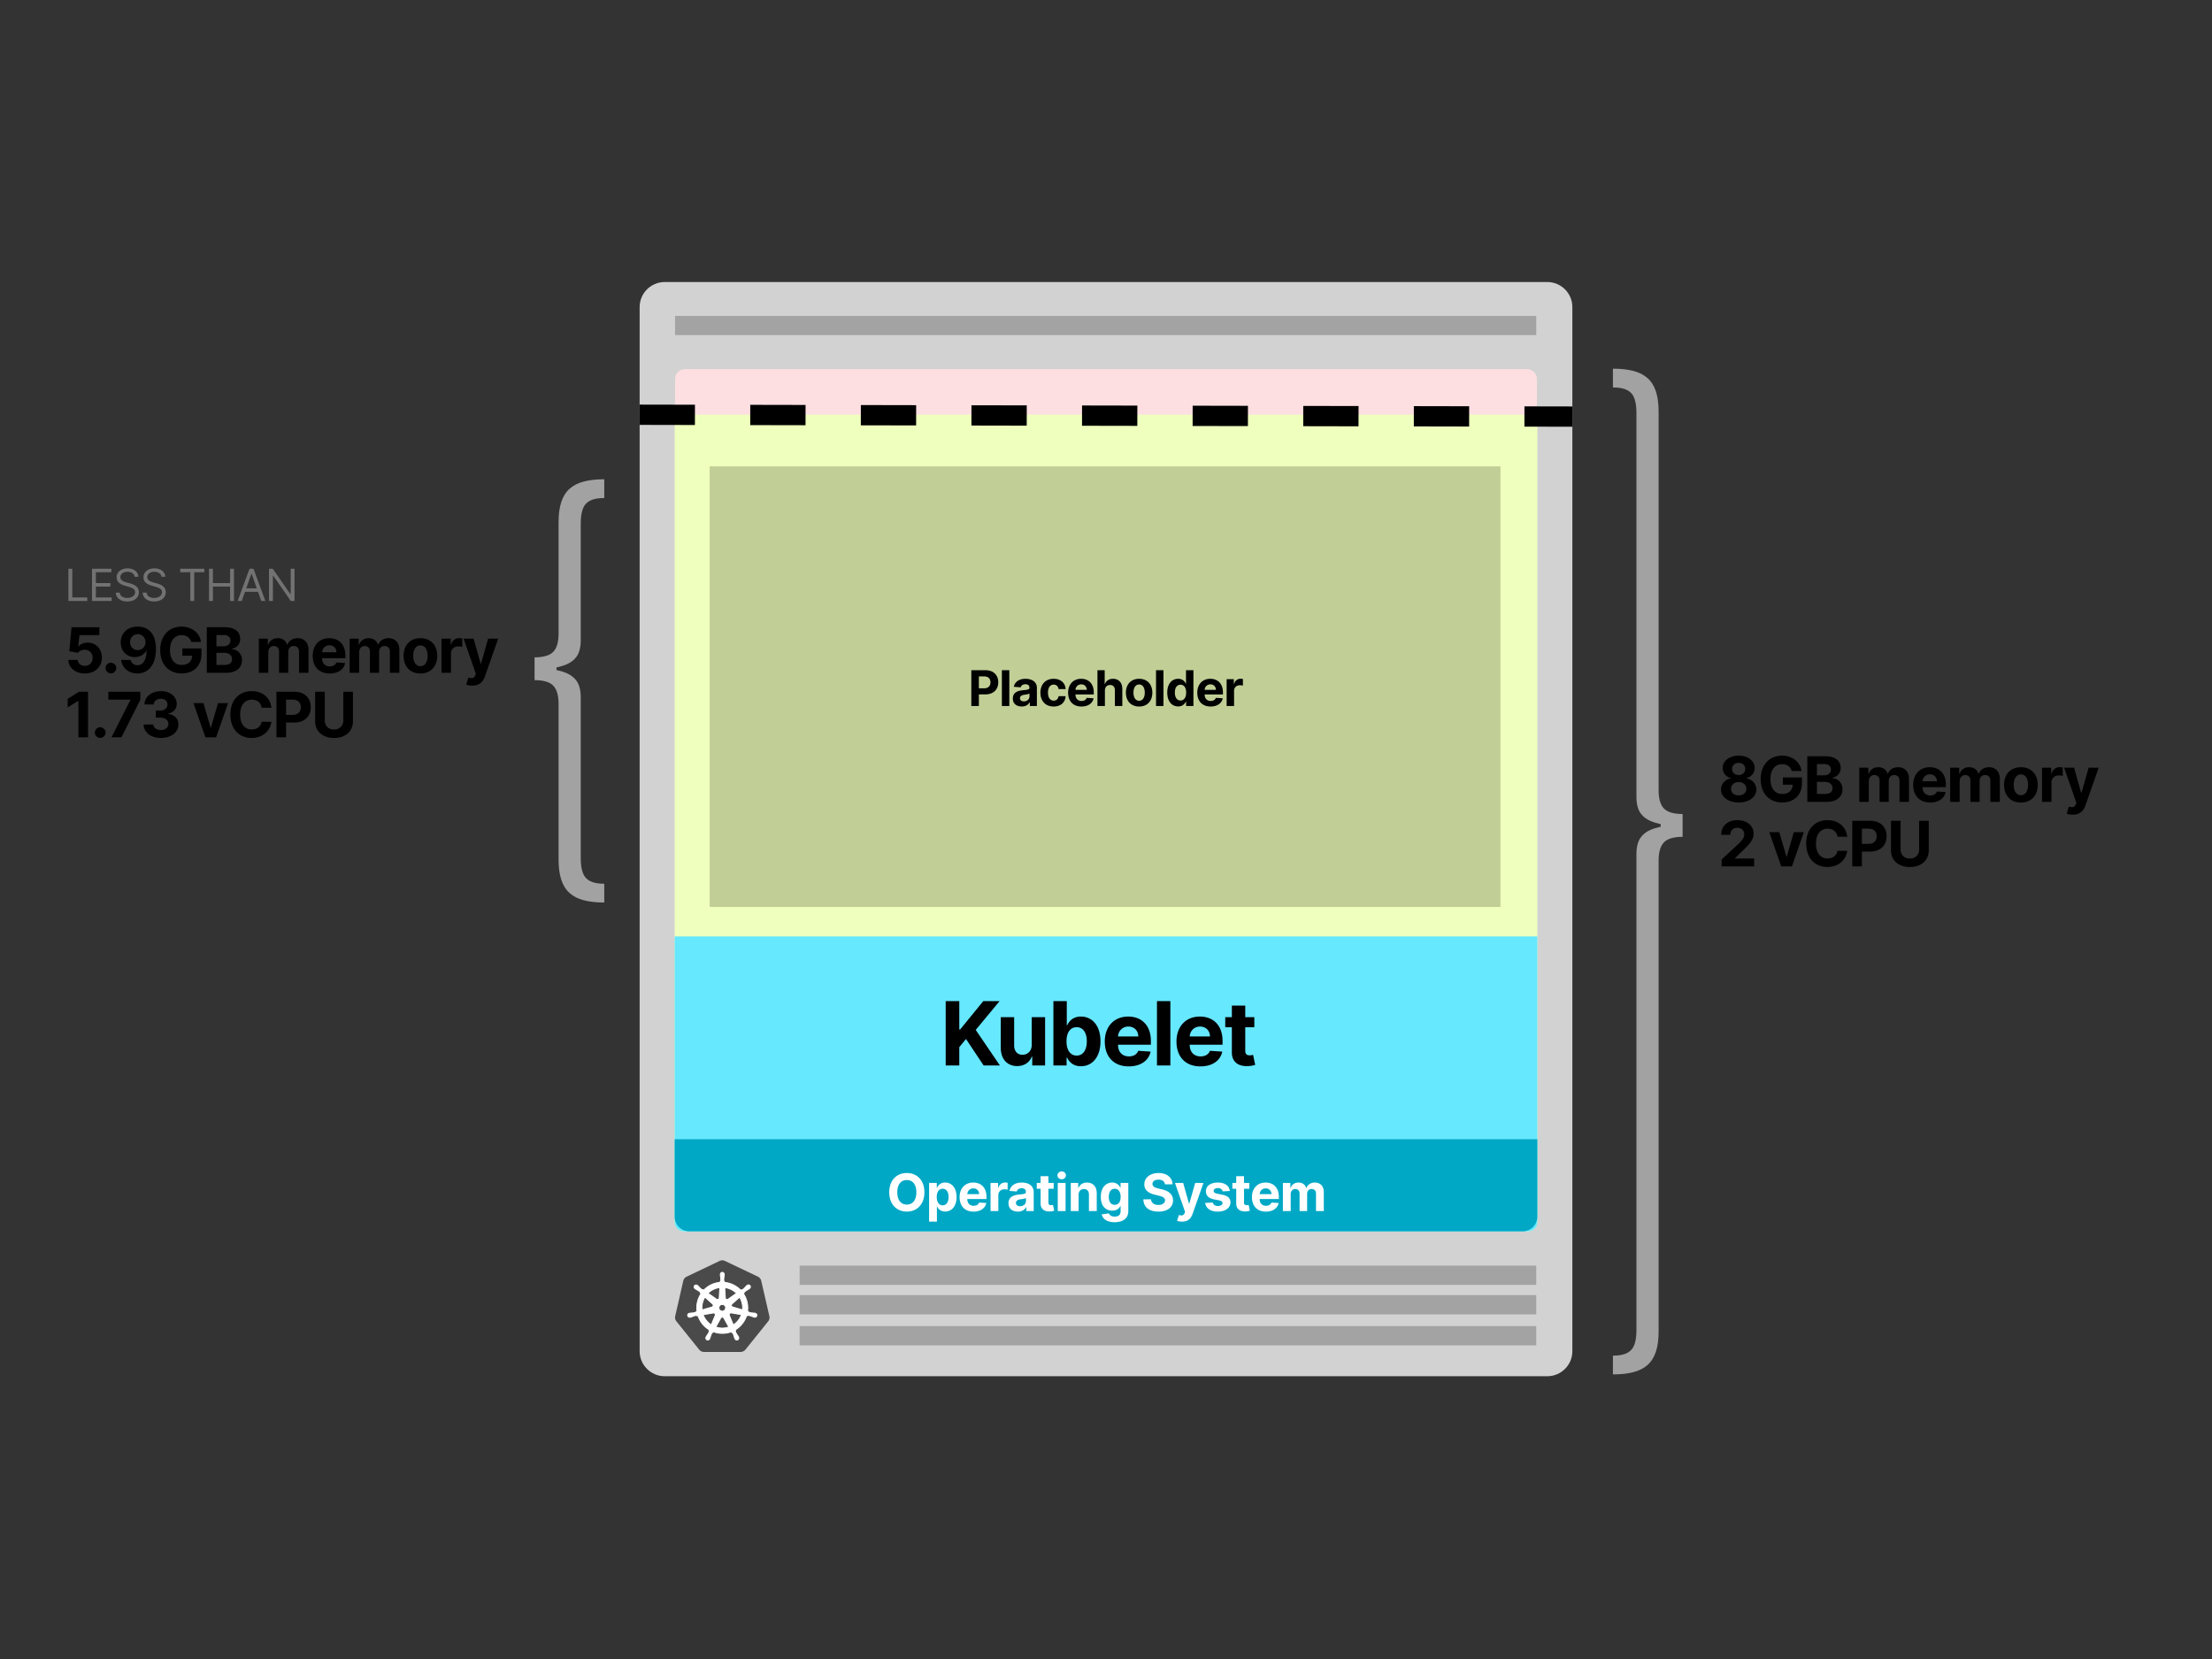 <svg viewBox="0 0 1200 900" fill="none" xmlns="http://www.w3.org/2000/svg"><rect x="0" y="0" width="1200" height="900" fill="#333333" stroke="none"/><path fill-rule="evenodd" clip-rule="evenodd" d="M853 166.6V733c0 7.511-6.094 13.6-13.61 13.6H360.61c-7.515 0-13.61-6.089-13.61-13.6V166.6c0-7.511 6.094-13.6 13.61-13.6h478.78c7.515 0 13.61 6.089 13.61 13.6z" fill="#D2D2D2"></path><path d="M327.812 489.613c-4.24 0-7.92-.4-11.043-1.203-3.122-.802-5.7-2.105-7.734-3.91-2.034-1.805-3.545-4.204-4.534-7.197-.988-2.994-1.482-6.682-1.482-11.065v-84.375c0-4.583-.96-7.877-2.879-9.883-1.92-2.005-5.3-3.007-10.14-3.007v-12.375c4.84 0 8.22-.996 10.14-2.987 1.92-1.99 2.879-5.292 2.879-9.904v-60.332c0-4.383.494-8.071 1.482-11.064.989-2.994 2.5-5.393 4.534-7.198 2.034-1.804 4.612-3.108 7.734-3.91S323.572 260 327.812 260v10.184c-3.323 0-5.915.487-7.777 1.46-1.862.974-3.159 2.486-3.889 4.534-.73 2.048-1.096 4.662-1.096 7.842v63.64c0 2.206-.33 4.247-.988 6.123-.659 1.877-1.876 3.502-3.652 4.877-1.776 1.375-4.312 2.45-7.606 3.223-.286.067-.58.131-.881.193l-.02.005v1.435l.02.004c.15.03.3.06.446.092l.435.097c3.294.76 5.83 1.833 7.606 3.223 1.776 1.389 2.993 3.022 3.652 4.898.659 1.876.988 3.917.988 6.123v87.64c0 3.152.366 5.751 1.096 7.8.73 2.048 2.027 3.566 3.889 4.554 1.862.989 4.454 1.483 7.777 1.483v10.183z" fill="#B5B5B5" fill-opacity="0.85"></path><path d="M46.035 365.338c5.506 0 9.25-3.586 9.237-8.584.012-4.733-3.296-8.138-7.751-8.138-2.174 0-4.045.905-4.915 2.125h-.144l.64-6.194h10.806v-4.274H38.79l-1.171 13.039 4.649.834c.76-1.027 2.233-1.667 3.694-1.667 2.487.012 4.274 1.811 4.274 4.407 0 2.572-1.75 4.347-4.202 4.347-2.076 0-3.754-1.304-3.875-3.224h-5.071c.096 4.274 3.827 7.329 8.947 7.329zm14.154-.024c1.546 0 2.886-1.292 2.898-2.898-.012-1.581-1.352-2.873-2.898-2.873-1.593 0-2.91 1.292-2.897 2.873-.013 1.606 1.304 2.898 2.897 2.898zm14.535-25.379c-5.53-.024-9.261 3.598-9.237 8.572.012 4.612 3.212 7.957 7.594 7.957 2.717 0 5.132-1.316 6.23-3.49h.17c-.012 4.902-1.715 7.885-4.939 7.885-1.895 0-3.26-1.039-3.658-2.838h-5.156c.483 4.166 3.864 7.317 8.814 7.317 6.122 0 10.07-4.95 10.058-13.342-.012-8.958-4.793-12.037-9.876-12.061zm.036 4.105c2.402 0 4.177 1.956 4.201 4.31.013 2.367-1.859 4.323-4.25 4.323-2.414 0-4.14-1.884-4.153-4.311-.024-2.415 1.775-4.322 4.202-4.322zm28.983 4.226h5.313c-.676-4.89-4.987-8.331-10.577-8.331-6.532 0-11.567 4.708-11.567 12.726 0 7.823 4.71 12.677 11.676 12.677 6.242 0 10.697-3.948 10.697-10.456v-3.115H98.938v3.936h5.312c-.072 3.067-2.161 5.011-5.638 5.011-3.924 0-6.4-2.934-6.4-8.102 0-5.143 2.572-8.053 6.352-8.053 2.692 0 4.515 1.388 5.179 3.707zM112.192 365h10.565c5.554 0 8.512-2.898 8.512-6.834 0-3.658-2.62-5.868-5.433-6.001v-.241c2.571-.58 4.467-2.403 4.467-5.312 0-3.707-2.753-6.339-8.21-6.339h-9.901V365zm5.228-4.274v-6.568h4.383c2.511 0 4.069 1.449 4.069 3.489 0 1.859-1.268 3.079-4.19 3.079h-4.262zm0-10.106v-6.121h3.972c2.319 0 3.635 1.195 3.635 2.982 0 1.956-1.594 3.139-3.731 3.139h-3.876zM140.403 365h5.144v-11.132c0-2.053 1.304-3.417 3.018-3.417 1.691 0 2.825 1.159 2.825 2.982V365h4.987v-11.325c0-1.92 1.099-3.224 2.97-3.224 1.642 0 2.874 1.026 2.874 3.091V365h5.131v-12.472c0-4.021-2.391-6.315-5.844-6.315-2.716 0-4.829 1.389-5.59 3.514h-.193c-.592-2.15-2.487-3.514-5.035-3.514-2.499 0-4.395 1.328-5.167 3.514h-.218v-3.272h-4.902V365zm38.444.362c4.588 0 7.679-2.233 8.403-5.674l-4.757-.314c-.519 1.412-1.847 2.149-3.562 2.149-2.572 0-4.202-1.703-4.202-4.468v-.012h12.63v-1.412c0-6.303-3.816-9.418-8.718-9.418-5.457 0-8.995 3.876-8.995 9.599 0 5.88 3.49 9.55 9.201 9.55zm-4.118-11.506c.109-2.113 1.715-3.803 3.997-3.803 2.234 0 3.779 1.593 3.791 3.803h-7.788zM189.695 365h5.144v-11.132c0-2.053 1.304-3.417 3.018-3.417 1.691 0 2.826 1.159 2.826 2.982V365h4.986v-11.325c0-1.92 1.099-3.224 2.97-3.224 1.642 0 2.874 1.026 2.874 3.091V365h5.131v-12.472c0-4.021-2.39-6.315-5.844-6.315-2.716 0-4.829 1.389-5.59 3.514h-.193c-.592-2.15-2.487-3.514-5.035-3.514-2.499 0-4.395 1.328-5.167 3.514h-.218v-3.272h-4.902V365zm38.371.362c5.627 0 9.128-3.851 9.128-9.562 0-5.747-3.501-9.587-9.128-9.587-5.626 0-9.128 3.84-9.128 9.587 0 5.711 3.502 9.562 9.128 9.562zm.024-3.984c-2.595 0-3.924-2.379-3.924-5.615 0-3.235 1.329-5.626 3.924-5.626 2.548 0 3.876 2.391 3.876 5.626 0 3.236-1.328 5.615-3.876 5.615zM239.519 365h5.143v-10.492c0-2.282 1.666-3.852 3.936-3.852.712 0 1.69.121 2.173.278v-4.564a7.684 7.684 0 00-1.617-.181c-2.077 0-3.78 1.207-4.456 3.501h-.193v-3.235h-4.986V365zm16.632 6.955c3.827 0 5.855-1.956 6.906-4.951l7.208-20.525-5.445-.024-3.876 13.619h-.193l-3.84-13.619h-5.409l6.653 19.076-.302.785c-.676 1.739-1.968 1.823-3.779 1.268l-1.159 3.839c.736.314 1.932.532 3.236.532zm-208.389 3.318h-4.914l-6.121 3.875v4.637l5.662-3.55h.145V400h5.228v-24.727zm6.617 25.041c1.545 0 2.885-1.292 2.898-2.898-.013-1.581-1.353-2.873-2.898-2.873-1.594 0-2.91 1.292-2.898 2.873-.012 1.606 1.304 2.898 2.898 2.898zm6.1-.314h5.397l10.263-20.393v-4.334H58.79v4.274h11.94v.169L60.48 400zm26.799.338c5.553 0 9.526-3.055 9.514-7.28.012-3.079-1.944-5.277-5.578-5.736v-.193c2.764-.495 4.672-2.451 4.66-5.228.012-3.9-3.405-6.966-8.524-6.966-5.071 0-8.886 2.97-8.959 7.244h5.01c.061-1.884 1.788-3.103 3.925-3.103 2.113 0 3.525 1.28 3.513 3.139.012 1.944-1.642 3.26-4.02 3.26h-2.306v3.84h2.306c2.8 0 4.552 1.4 4.54 3.392.012 1.968-1.679 3.321-4.07 3.321-2.305 0-4.032-1.208-4.129-3.019h-5.264c.085 4.323 3.948 7.329 9.382 7.329zm36.439-18.883h-5.445l-3.84 13.269h-.193l-3.852-13.269h-5.433L111.438 400h5.795l6.484-18.545zm23.526 2.475c-.688-5.711-5.011-8.995-10.734-8.995-6.532 0-11.518 4.612-11.518 12.701 0 8.066 4.902 12.702 11.518 12.702 6.339 0 10.167-4.214 10.734-8.766l-5.288-.024c-.495 2.644-2.572 4.166-5.361 4.166-3.755 0-6.303-2.789-6.303-8.078 0-5.143 2.512-8.077 6.339-8.077 2.862 0 4.926 1.654 5.325 4.371h5.288zm2.729 16.07h5.228v-8.017h4.395c5.687 0 8.995-3.393 8.995-8.331 0-4.914-3.248-8.379-8.862-8.379h-9.756V400zm5.228-12.207v-8.246h3.526c3.018 0 4.479 1.642 4.479 4.105 0 2.451-1.461 4.141-4.455 4.141h-3.55zm31.039-12.52v15.611c0 2.826-1.98 4.866-5.023 4.866-3.03 0-5.022-2.04-5.022-4.866v-15.611h-5.228v16.058c0 5.409 4.081 9.019 10.25 9.019 6.146 0 10.251-3.61 10.251-9.019v-16.058h-5.228z" fill="#000"></path><path d="M37.114 326H47.34v-1.875h-8.114v-15.58h-2.113V326zm12.78 0h10.67v-1.875h-8.557v-5.932h7.875v-1.875h-7.875v-5.898h8.42v-1.875H49.895V326zm23.169-13.091h2.045c-.094-2.633-2.522-4.602-5.897-4.602-3.341 0-5.966 1.943-5.966 4.875 0 2.352 1.704 3.75 4.432 4.534l2.147.614c1.841.511 3.478 1.159 3.478 2.897 0 1.909-1.841 3.171-4.262 3.171-2.08 0-3.92-.921-4.09-2.898h-2.183c.205 2.864 2.523 4.807 6.273 4.807 4.023 0 6.307-2.216 6.307-5.046 0-3.272-3.102-4.329-4.91-4.806l-1.772-.478c-1.295-.341-3.375-1.022-3.375-2.897 0-1.671 1.534-2.898 3.852-2.898 2.114 0 3.716 1.006 3.92 2.727zm14.584 0h2.046c-.094-2.633-2.523-4.602-5.898-4.602-3.34 0-5.966 1.943-5.966 4.875 0 2.352 1.705 3.75 4.432 4.534l2.148.614c1.84.511 3.477 1.159 3.477 2.897 0 1.909-1.84 3.171-4.261 3.171-2.08 0-3.92-.921-4.091-2.898h-2.182c.205 2.864 2.523 4.807 6.273 4.807 4.022 0 6.307-2.216 6.307-5.046 0-3.272-3.103-4.329-4.91-4.806l-1.772-.478c-1.296-.341-3.375-1.022-3.375-2.897 0-1.671 1.534-2.898 3.852-2.898 2.114 0 3.716 1.006 3.92 2.727zm10.115-2.489h5.489V326h2.113v-15.58h5.489v-1.875h-13.09v1.875zM113.395 326h2.114v-7.807h9.307V326h2.113v-17.455h-2.113v7.773h-9.307v-7.773h-2.114V326zm17.762 0l1.755-4.943h7.057l1.756 4.943h2.216l-6.409-17.455h-2.182L128.941 326h2.216zm2.42-6.818l2.796-7.875h.136l2.795 7.875h-5.727zm26.203-10.637h-2.079v13.739h-.171l-9.545-13.739h-2.045V326h2.113v-13.705h.171L157.735 326h2.045v-17.455z" fill="#727272"></path><path d="M875 745.613c4.24 0 7.92-.4 11.043-1.203 3.122-.802 5.7-2.105 7.734-3.91 2.034-1.805 3.545-4.204 4.534-7.197.988-2.994 1.482-6.682 1.482-11.065V466.863c0-4.583.96-7.877 2.879-9.883 1.92-2.005 5.3-3.007 10.14-3.007v-12.375c-4.84 0-8.22-.996-10.14-2.987-1.92-1.99-2.879-5.292-2.879-9.904V223.375c0-4.383-.494-8.071-1.482-11.064-.989-2.994-2.5-5.393-4.534-7.198-2.034-1.804-4.612-3.108-7.734-3.91S879.24 200 875 200v10.184c3.323 0 5.915.487 7.777 1.46 1.862.974 3.159 2.486 3.889 4.534.73 2.048 1.096 4.662 1.096 7.842v208.64c0 2.206.33 4.247.988 6.123.659 1.877 1.876 3.502 3.652 4.877 1.776 1.375 4.312 2.45 7.606 3.223.286.067.58.131.881.193l.02.005v1.435l-.02.004c-.15.03-.3.06-.446.092l-.435.097c-3.294.76-5.83 1.833-7.606 3.223-1.776 1.389-2.993 3.022-3.652 4.898-.659 1.876-.988 3.917-.988 6.123v258.64c0 3.152-.366 5.751-1.096 7.8-.73 2.048-2.027 3.566-3.889 4.554-1.862.989-4.454 1.483-7.777 1.483v10.183z" fill="#B5B5B5" fill-opacity="0.85"></path><path d="M943.229 435.338c5.578 0 9.586-2.982 9.598-6.991-.012-3.091-2.39-5.614-5.36-6.109v-.169c2.583-.531 4.431-2.765 4.443-5.482-.012-3.827-3.683-6.652-8.681-6.652-5.011 0-8.681 2.825-8.669 6.652-.012 2.705 1.811 4.951 4.443 5.482v.169c-3.019.495-5.373 3.018-5.361 6.109-.012 4.009 4.009 6.991 9.587 6.991zm0-3.839c-2.488 0-4.154-1.473-4.154-3.562 0-2.137 1.751-3.683 4.154-3.683 2.39 0 4.153 1.546 4.153 3.683 0 2.101-1.678 3.562-4.153 3.562zm0-11.048c-2.089 0-3.574-1.364-3.574-3.32 0-1.932 1.461-3.26 3.574-3.26 2.101 0 3.574 1.34 3.574 3.26 0 1.956-1.498 3.32-3.574 3.32zm28.775-2.185h5.312c-.676-4.89-4.986-8.331-10.576-8.331-6.532 0-11.567 4.708-11.567 12.726 0 7.823 4.709 12.677 11.675 12.677 6.243 0 10.698-3.948 10.698-10.456v-3.115h-10.347v3.936h5.312c-.072 3.067-2.161 5.011-5.638 5.011-3.924 0-6.4-2.934-6.4-8.102 0-5.143 2.572-8.053 6.351-8.053 2.693 0 4.516 1.388 5.18 3.707zM980.453 435h10.565c5.554 0 8.512-2.898 8.512-6.834 0-3.658-2.62-5.868-5.434-6.001v-.241c2.572-.58 4.468-2.403 4.468-5.312 0-3.707-2.753-6.339-8.211-6.339h-9.9V435zm5.228-4.274v-6.568h4.383c2.511 0 4.069 1.449 4.069 3.489 0 1.859-1.268 3.079-4.19 3.079h-4.262zm0-10.106v-6.121h3.972c2.318 0 3.634 1.195 3.634 2.982 0 1.956-1.593 3.139-3.73 3.139h-3.876zM1008.66 435h5.15v-11.132c0-2.053 1.3-3.417 3.02-3.417 1.69 0 2.82 1.159 2.82 2.982V435h4.99v-11.325c0-1.92 1.1-3.224 2.97-3.224 1.64 0 2.87 1.026 2.87 3.091V435h5.13v-12.472c0-4.021-2.39-6.315-5.84-6.315-2.72 0-4.83 1.389-5.59 3.514h-.19c-.6-2.15-2.49-3.514-5.04-3.514-2.5 0-4.39 1.328-5.17 3.514h-.21v-3.272h-4.91V435zm38.45.362c4.59 0 7.68-2.233 8.4-5.674l-4.76-.314c-.52 1.412-1.84 2.149-3.56 2.149-2.57 0-4.2-1.703-4.2-4.468v-.012h12.63v-1.412c0-6.303-3.82-9.418-8.72-9.418-5.46 0-8.99 3.876-8.99 9.599 0 5.88 3.49 9.55 9.2 9.55zm-4.12-11.506c.11-2.113 1.71-3.803 4-3.803 2.23 0 3.78 1.593 3.79 3.803h-7.79zM1057.96 435h5.14v-11.132c0-2.053 1.3-3.417 3.02-3.417 1.69 0 2.82 1.159 2.82 2.982V435h4.99v-11.325c0-1.92 1.1-3.224 2.97-3.224 1.64 0 2.87 1.026 2.87 3.091V435h5.13v-12.472c0-4.021-2.39-6.315-5.84-6.315-2.72 0-4.83 1.389-5.59 3.514h-.19c-.59-2.15-2.49-3.514-5.04-3.514-2.5 0-4.39 1.328-5.16 3.514h-.22v-3.272h-4.9V435zm38.37.362c5.62 0 9.12-3.851 9.12-9.562 0-5.747-3.5-9.587-9.12-9.587-5.63 0-9.13 3.84-9.13 9.587 0 5.711 3.5 9.562 9.13 9.562zm.02-3.984c-2.59 0-3.92-2.379-3.92-5.615 0-3.235 1.33-5.626 3.92-5.626 2.55 0 3.88 2.391 3.88 5.626 0 3.236-1.33 5.615-3.88 5.615zm11.43 3.622h5.14v-10.492c0-2.282 1.67-3.852 3.94-3.852.71 0 1.69.121 2.17.278v-4.564a7.72 7.72 0 00-1.62-.181c-2.07 0-3.77 1.207-4.45 3.501h-.19v-3.235h-4.99V435zm16.63 6.955c3.83 0 5.86-1.956 6.91-4.951l7.21-20.525-5.45-.024-3.88 13.619h-.19l-3.84-13.619h-5.41l6.66 19.076-.31.785c-.67 1.739-1.96 1.823-3.78 1.268l-1.15 3.839c.73.314 1.93.532 3.23.532zM934.004 470h17.628v-4.274h-10.383v-.169l3.61-3.538c5.083-4.636 6.447-6.954 6.447-9.768 0-4.286-3.501-7.316-8.802-7.316-5.192 0-8.753 3.103-8.741 7.956h4.962c-.012-2.366 1.485-3.815 3.743-3.815 2.173 0 3.791 1.352 3.791 3.526 0 1.968-1.207 3.32-3.453 5.481l-8.802 8.15V470zm44.583-18.545h-5.445l-3.839 13.269h-.193l-3.852-13.269h-5.433L966.308 470h5.796l6.483-18.545zm23.523 2.475c-.68-5.711-5.007-8.995-10.73-8.995-6.532 0-11.518 4.612-11.518 12.701 0 8.066 4.902 12.702 11.518 12.702 6.339 0 10.17-4.214 10.73-8.766l-5.285-.024c-.495 2.644-2.571 4.166-5.36 4.166-3.755 0-6.303-2.789-6.303-8.078 0-5.143 2.511-8.077 6.339-8.077 2.861 0 4.926 1.654 5.324 4.371h5.285zm2.73 16.07h5.23v-8.017h4.4c5.68 0 8.99-3.393 8.99-8.331 0-4.914-3.25-8.379-8.86-8.379h-9.76V470zm5.23-12.207v-8.246h3.53c3.01 0 4.48 1.642 4.48 4.105 0 2.451-1.47 4.141-4.46 4.141h-3.55zm31.04-12.52v15.611c0 2.826-1.98 4.866-5.02 4.866-3.03 0-5.03-2.04-5.03-4.866v-15.611h-5.22v16.058c0 5.409 4.08 9.019 10.25 9.019 6.14 0 10.25-3.61 10.25-9.019v-16.058h-5.23z" fill="#000"></path><path fill-rule="evenodd" clip-rule="evenodd" d="M433.8 719.4h399.6v10.44H433.8V719.4zm0-16.8h399.6v10.44H433.8V702.6zm0-16h399.6v10.44H433.8V686.6zm-67.6-515.2h467.2v10.4H366.2v-10.4z" fill="#A3A3A3"></path><path fill-rule="evenodd" clip-rule="evenodd" d="M371.66 200.232h456.68a5.432 5.432 0 013.85 1.594 5.447 5.447 0 011.595 3.849v456.628a5.443 5.443 0 01-5.444 5.444H371.659a5.445 5.445 0 01-5.444-5.444V205.675a5.443 5.443 0 015.444-5.443h.001z" fill="#FDDFE1"></path><path d="M391.675 683.719a3.42 3.42 0 00-1.318.35l-17.846 8.509a3.37 3.37 0 00-1.84 2.293l-4.37 19.104a3.298 3.298 0 00.48 2.605c.062.093.126.182.193.269l12.33 15.328c.651.8 1.63 1.26 2.661 1.256h19.776a3.471 3.471 0 002.664-1.27l12.324-15.332c.646-.8.888-1.857.64-2.86l-4.397-19.118a3.395 3.395 0 00-1.84-2.293l-17.819-8.49a3.429 3.429 0 00-1.654-.35l.016-.001z" fill="#4A4A4A"></path><path d="M391.838 690.229c-.614.043-1.08.57-1.048 1.185v.3c.028.342.08.68.147 1.014.098.64.134 1.29.106 1.938a1.167 1.167 0 01-.35.552l-.023.452c-.649.054-1.293.153-1.927.297a13.712 13.712 0 00-6.972 3.979l-.384-.272a.82.82 0 01-.633-.064 9.93 9.93 0 01-1.436-1.297 8.963 8.963 0 00-.7-.745l-.237-.188a1.282 1.282 0 00-.74-.28 1.022 1.022 0 00-.85.377 1.128 1.128 0 00.261 1.574l.221.176c.285.19.58.362.884.517a9.194 9.194 0 011.598 1.12c.127.182.201.395.213.616l.35.32a13.795 13.795 0 00-2.175 9.616l-.449.128a1.455 1.455 0 01-.457.46 9.915 9.915 0 01-1.912.317 9.015 9.015 0 00-1.025.08l-.284.064h-.03a1.07 1.07 0 00-.899 1.299c.044.193.14.371.279.513.285.288.71.39 1.095.264h.02l.29-.032c.326-.098.645-.214.957-.35a9.96 9.96 0 011.86-.543c.221.013.433.088.612.216l.48-.08a13.867 13.867 0 006.15 7.69l-.196.408c.09.188.123.396.096.602a10.31 10.31 0 01-.966 1.749 8.882 8.882 0 00-.573.853l-.136.288a1.07 1.07 0 00.467 1.504c.178.085.376.119.573.099.403-.045.745-.313.886-.692l.133-.272c.122-.32.224-.647.308-.976.283-.7.437-1.451.824-1.915a.867.867 0 01.458-.225l.24-.437a13.801 13.801 0 009.842.024l.213.409a.831.831 0 01.544.328c.301.573.545 1.173.73 1.793.085.332.19.659.311.978l.133.273a1.073 1.073 0 001.9.21c.22-.34.23-.774.026-1.123l-.14-.288a8.83 8.83 0 00-.572-.85 11.344 11.344 0 01-.96-1.693.82.82 0 01.108-.64 3.67 3.67 0 01-.178-.43 13.89 13.89 0 006.122-7.718l.454.08a.851.851 0 01.598-.221c.635.122 1.258.32 1.86.544.313.144.633.266.958.369.077.02.19.038.275.059h.021a1.068 1.068 0 001.375-.779 1.074 1.074 0 00-.028-.584 1.071 1.071 0 00-.87-.714l-.31-.073a9.05 9.05 0 00-1.027-.08 9.824 9.824 0 01-1.912-.316 1.199 1.199 0 01-.46-.461l-.433-.128a13.845 13.845 0 00-2.22-9.595l.378-.35a.845.845 0 01.2-.605 10.035 10.035 0 011.584-1.114c.305-.155.6-.328.884-.517l.234-.19a1.075 1.075 0 00-.507-1.985 1.074 1.074 0 00-.821.319l-.237.19a8.95 8.95 0 00-.7.744c-.422.483-.89.924-1.397 1.317a1.183 1.183 0 01-.647.07l-.405.29a13.987 13.987 0 00-8.863-4.276c0-.16-.02-.4-.024-.475a.84.84 0 01-.35-.532 9.986 9.986 0 01.122-1.931c.07-.337.117-.673.148-1.014v-.32a1.13 1.13 0 00-1.05-1.185l-.014-.008-.001-.001zm-1.335 8.27l-.32 5.594h-.024a.963.963 0 01-.532.807.909.909 0 01-.96-.087l-4.588-3.25a10.986 10.986 0 015.29-2.88c.374-.08.751-.141 1.131-.183h.003v-.001zm2.67 0c2.41.3 4.654 1.383 6.39 3.08l-4.544 3.23a.938.938 0 01-.99.116.944.944 0 01-.538-.839l-.317-5.586-.001-.001zm-10.76 5.168l4.196 3.743v.024a.94.94 0 01.06 1.359.94.94 0 01-.43.257v.016l-5.384 1.548a10.977 10.977 0 011.56-6.95l-.002.003zm18.82 0a11.18 11.18 0 011.605 6.928l-5.392-1.553v-.021a.927.927 0 01-.668-.697.948.948 0 01.298-.92l4.163-3.724-.006-.013zm-10.254 4.035h1.716l1.05 1.332-.382 1.665-1.542.74-1.545-.74-.364-1.665 1.067-1.332zm5.498 4.544a.975.975 0 01.216 0l5.552.936a10.916 10.916 0 01-4.443 5.593l-2.146-5.194a.951.951 0 01.387-1.18.952.952 0 01.428-.131l.006-.024zm-9.324.024a.947.947 0 01.775.429.934.934 0 01.075.88v.02l-2.132 5.153a11.019 11.019 0 01-4.417-5.535l5.504-.933a.963.963 0 01.186 0l.01-.014h-.001zm4.65 2.24c.357-.01.69.18.86.494h.02l2.713 4.895-1.084.32a11.037 11.037 0 01-6.017-.31l2.722-4.895a.947.947 0 01.8-.473l-.014-.03v-.001z" fill="#fff" stroke="#fff" stroke-width=".5"></path><path d="M366 225h468v438a5.004 5.004 0 01-1.464 3.536A5.004 5.004 0 01829 668H371a5.004 5.004 0 01-3.536-1.464A5.004 5.004 0 01366 663V225z" fill="#EFFFBD"></path><path d="M366 508h468v155a5.004 5.004 0 01-1.464 3.536A5.004 5.004 0 01829 668H371a5.004 5.004 0 01-3.536-1.464A5.004 5.004 0 01366 663V508z" fill="#66E8FF"></path><path d="M366 618h468v42a8 8 0 01-8 8H374a8 8 0 01-8-8v-42z" fill="#00A8C6"></path><path d="M347 225l506 1" stroke="#000" stroke-width="11" stroke-dasharray="30 30"></path><path fill="#C1CF97" d="M385 253h429v239H385z"></path><path d="M526.934 383h4.106v-6.297h3.451c4.467 0 7.065-2.664 7.065-6.543 0-3.859-2.551-6.581-6.96-6.581h-7.662V383zm4.106-9.587v-6.477h2.769c2.37 0 3.518 1.29 3.518 3.224 0 1.925-1.148 3.253-3.499 3.253h-2.788zm16.511-9.834h-4.039V383h4.039v-19.421zm6.754 19.696c2.152 0 3.546-.939 4.258-2.295h.113V383h3.831v-9.824c0-3.471-2.939-4.931-6.182-4.931-3.49 0-5.785 1.669-6.344 4.324l3.736.303c.275-.967 1.138-1.678 2.589-1.678 1.375 0 2.162.692 2.162 1.887v.057c0 .939-.996 1.062-3.528 1.309-2.883.265-5.471 1.232-5.471 4.485 0 2.883 2.057 4.343 4.836 4.343zm1.157-2.788c-1.242 0-2.134-.578-2.134-1.688 0-1.138.939-1.697 2.361-1.896.882-.124 2.324-.332 2.807-.655v1.546c0 1.527-1.261 2.693-3.034 2.693zm16.125 2.797c3.878 0 6.315-2.275 6.505-5.623h-3.812c-.237 1.555-1.261 2.428-2.646 2.428-1.887 0-3.11-1.584-3.11-4.372 0-2.75 1.233-4.324 3.11-4.324 1.48 0 2.428.977 2.646 2.428h3.812c-.171-3.367-2.722-5.576-6.524-5.576-4.419 0-7.15 3.063-7.15 7.529 0 4.429 2.683 7.51 7.169 7.51zm15.094 0c3.603 0 6.031-1.754 6.6-4.456l-3.737-.247c-.407 1.109-1.45 1.688-2.797 1.688-2.02 0-3.3-1.337-3.3-3.509v-.009h9.919v-1.11c0-4.95-2.997-7.396-6.847-7.396-4.286 0-7.064 3.044-7.064 7.539 0 4.618 2.74 7.5 7.226 7.5zm-3.234-9.037c.085-1.659 1.347-2.987 3.139-2.987 1.754 0 2.968 1.252 2.977 2.987h-6.116zm15.959.332c.01-1.877 1.157-2.977 2.807-2.977 1.641 0 2.608 1.052 2.598 2.845V383h4.04v-9.274c.01-3.414-2.001-5.481-5.035-5.481-2.21 0-3.689 1.043-4.353 2.759h-.171v-7.425h-3.926V383h4.04v-8.421zm18.569 8.705c4.419 0 7.169-3.025 7.169-7.51 0-4.514-2.75-7.529-7.169-7.529s-7.169 3.015-7.169 7.529c0 4.485 2.75 7.51 7.169 7.51zm.019-3.129c-2.038 0-3.082-1.868-3.082-4.409 0-2.542 1.044-4.419 3.082-4.419 2.001 0 3.044 1.877 3.044 4.419 0 2.541-1.043 4.409-3.044 4.409zm13.181-16.576h-4.04V383h4.04v-19.421zm7.968 19.658c2.351 0 3.575-1.356 4.134-2.57h.171V383h3.982v-19.421h-4.03v7.302h-.123c-.541-1.185-1.707-2.636-4.144-2.636-3.196 0-5.898 2.484-5.898 7.491 0 4.874 2.589 7.501 5.908 7.501zm1.28-3.215c-1.982 0-3.063-1.763-3.063-4.305 0-2.522 1.062-4.258 3.063-4.258 1.963 0 3.063 1.66 3.063 4.258s-1.119 4.305-3.063 4.305zm16.331 3.262c3.603 0 6.031-1.754 6.6-4.456l-3.736-.247c-.408 1.109-1.451 1.688-2.798 1.688-2.019 0-3.3-1.337-3.3-3.509v-.009h9.919v-1.11c0-4.95-2.996-7.396-6.846-7.396-4.286 0-7.065 3.044-7.065 7.539 0 4.618 2.741 7.5 7.226 7.5zm-3.234-9.037c.086-1.659 1.347-2.987 3.139-2.987 1.755 0 2.968 1.252 2.978 2.987h-6.117zM665.44 383h4.04v-8.241c0-1.792 1.308-3.025 3.091-3.025.559 0 1.328.095 1.707.219v-3.585a6.092 6.092 0 00-1.271-.142c-1.631 0-2.968.948-3.499 2.75h-.152v-2.542h-3.916V383zM513.034 578h7.381v-9.92l3.63-4.432L533.608 578h8.83l-13.108-19.278 12.954-15.631h-8.846l-12.563 15.392h-.46v-15.392h-7.381V578zm46.667-11.148c.017 3.512-2.387 5.353-4.995 5.353-2.744 0-4.517-1.927-4.534-5.012v-15.375h-7.261v16.671c.017 6.119 3.596 9.852 8.863 9.852 3.938 0 6.768-2.029 7.944-5.097h.272V578h6.972v-26.182h-7.261v15.034zM571.467 578h7.159v-4.193h.324c1.005 2.182 3.204 4.619 7.431 4.619 5.966 0 10.62-4.721 10.62-13.483 0-9-4.858-13.466-10.603-13.466-4.38 0-6.477 2.608-7.448 4.739h-.222v-13.125h-7.261V578zm7.108-13.091c0-4.67 1.977-7.653 5.505-7.653 3.597 0 5.506 3.119 5.506 7.653 0 4.568-1.943 7.739-5.506 7.739-3.494 0-5.505-3.068-5.505-7.739zm33.763 13.602c6.477 0 10.841-3.153 11.863-8.011l-6.716-.443c-.733 1.994-2.608 3.034-5.028 3.034-3.631 0-5.932-2.403-5.932-6.307v-.017h17.83v-1.994c0-8.898-5.387-13.296-12.307-13.296-7.705 0-12.699 5.472-12.699 13.551 0 8.302 4.926 13.483 12.989 13.483zm-5.813-16.244c.154-2.983 2.421-5.369 5.642-5.369 3.154 0 5.335 2.25 5.352 5.369h-10.994zm28.39-19.176h-7.262V578h7.262v-34.909zm16.308 35.42c6.478 0 10.841-3.153 11.864-8.011l-6.716-.443c-.733 1.994-2.608 3.034-5.028 3.034-3.631 0-5.932-2.403-5.932-6.307v-.017h17.829v-1.994c0-8.898-5.386-13.296-12.306-13.296-7.705 0-12.699 5.472-12.699 13.551 0 8.302 4.926 13.483 12.988 13.483zm-5.812-16.244c.153-2.983 2.42-5.369 5.642-5.369 3.153 0 5.335 2.25 5.352 5.369h-10.994zm35.054-10.449h-4.926v-6.273h-7.261v6.273h-3.58v5.455h3.58v13.636c-.034 5.131 3.46 7.671 8.727 7.449 1.875-.068 3.204-.443 3.937-.682l-1.142-5.403c-.358.068-1.125.238-1.806.238-1.449 0-2.455-.545-2.455-2.556v-12.682h4.926v-5.455z" fill="#000"></path><path d="M501.483 646.818c0-6.662-4.136-10.46-9.536-10.46-5.429 0-9.535 3.798-9.535 10.46 0 6.632 4.106 10.46 9.535 10.46 5.4 0 9.536-3.798 9.536-10.46zm-4.365 0c0 4.316-2.048 6.652-5.171 6.652-3.132 0-5.17-2.336-5.17-6.652 0-4.315 2.038-6.652 5.17-6.652 3.123 0 5.171 2.337 5.171 6.652zm6.915 15.909h4.235v-8.173h.13c.586 1.273 1.869 2.695 4.335 2.695 3.48 0 6.195-2.755 6.195-7.865 0-5.25-2.834-7.856-6.185-7.856-2.555 0-3.778 1.522-4.345 2.765h-.189v-2.566h-4.176v21zm4.146-13.363c0-2.725 1.153-4.465 3.212-4.465 2.098 0 3.211 1.82 3.211 4.465 0 2.664-1.133 4.514-3.211 4.514-2.039 0-3.212-1.79-3.212-4.514zm19.973 7.934c3.778 0 6.324-1.839 6.92-4.673l-3.917-.259c-.428 1.164-1.522 1.77-2.934 1.77-2.118 0-3.46-1.402-3.46-3.679v-.01h10.401v-1.163c0-5.19-3.142-7.756-7.179-7.756-4.495 0-7.408 3.192-7.408 7.905 0 4.843 2.874 7.865 7.577 7.865zm-3.391-9.476c.09-1.74 1.412-3.132 3.291-3.132 1.84 0 3.112 1.313 3.122 3.132h-6.413zM537.366 657h4.236v-8.641c0-1.879 1.372-3.171 3.241-3.171.587 0 1.392.099 1.79.228v-3.758a6.327 6.327 0 00-1.333-.149c-1.71 0-3.112.994-3.669 2.883h-.159v-2.665h-4.106V657zm14.814.288c2.258 0 3.719-.984 4.465-2.406h.119V657h4.017v-10.301c0-3.639-3.082-5.171-6.483-5.171-3.659 0-6.065 1.75-6.652 4.534l3.918.319c.288-1.015 1.193-1.76 2.714-1.76 1.442 0 2.268.726 2.268 1.978v.06c0 .984-1.045 1.114-3.699 1.372-3.023.279-5.738 1.293-5.738 4.703 0 3.023 2.158 4.554 5.071 4.554zm1.214-2.923c-1.303 0-2.238-.606-2.238-1.77 0-1.193.985-1.78 2.476-1.988.925-.13 2.436-.348 2.943-.687v1.621c0 1.601-1.322 2.824-3.181 2.824zm18.237-12.638h-2.873v-3.659h-4.236v3.659h-2.088v3.182h2.088v7.955c-.02 2.993 2.018 4.474 5.091 4.345a8.263 8.263 0 002.297-.398l-.667-3.152c-.208.04-.656.139-1.054.139-.845 0-1.431-.318-1.431-1.491v-7.398h2.873v-3.182zM573.83 657h4.236v-15.273h-4.236V657zm2.128-17.241c1.263 0 2.297-.965 2.297-2.148 0-1.173-1.034-2.138-2.297-2.138-1.253 0-2.287.965-2.287 2.138 0 1.183 1.034 2.148 2.287 2.148zm9.177 8.411c.01-1.968 1.183-3.122 2.894-3.122 1.7 0 2.724 1.114 2.714 2.983V657h4.236v-9.724c0-3.56-2.088-5.748-5.27-5.748-2.267 0-3.908 1.114-4.594 2.894h-.179v-2.695h-4.037V657h4.236v-8.83zm19.503 14.875c4.365 0 7.467-1.988 7.467-5.896v-15.422h-4.206v2.566h-.159c-.567-1.243-1.809-2.765-4.365-2.765-3.351 0-6.185 2.606-6.185 7.806 0 5.081 2.755 7.447 6.195 7.447 2.436 0 3.798-1.223 4.355-2.486h.179v2.794c0 2.099-1.342 2.914-3.182 2.914-1.869 0-2.814-.815-3.162-1.74l-3.917.527c.507 2.406 2.863 4.255 6.98 4.255zm.089-9.446c-2.078 0-3.211-1.65-3.211-4.285 0-2.595 1.113-4.415 3.211-4.415 2.059 0 3.212 1.74 3.212 4.415 0 2.695-1.173 4.285-3.212 4.285zm27.236-11.106h4.126c-.059-3.629-3.042-6.135-7.576-6.135-4.465 0-7.736 2.466-7.716 6.165-.01 3.003 2.108 4.723 5.548 5.548l2.217.557c2.218.537 3.451 1.173 3.461 2.545-.01 1.492-1.422 2.506-3.61 2.506-2.237 0-3.848-1.034-3.987-3.072h-4.166c.109 4.404 3.261 6.681 8.203 6.681 4.971 0 7.895-2.376 7.905-6.105-.01-3.39-2.566-5.19-6.105-5.986l-1.83-.437c-1.77-.408-3.251-1.064-3.222-2.526 0-1.312 1.164-2.277 3.272-2.277 2.058 0 3.321.935 3.48 2.536zm9.276 20.234c3.152 0 4.823-1.611 5.688-4.076l5.936-16.904-4.485-.02-3.191 11.216h-.16l-3.161-11.216h-4.455l5.479 15.711-.249.646c-.557 1.432-1.621 1.501-3.112 1.044l-.955 3.162c.607.258 1.591.437 2.665.437zm25.939-16.645c-.378-2.814-2.645-4.554-6.503-4.554-3.908 0-6.483 1.81-6.473 4.753-.01 2.287 1.432 3.769 4.415 4.365l2.645.527c1.332.269 1.938.756 1.958 1.522-.02.904-1.004 1.551-2.485 1.551-1.512 0-2.516-.647-2.775-1.889l-4.166.218c.398 2.924 2.884 4.723 6.931 4.723 3.957 0 6.791-2.018 6.801-5.031-.01-2.207-1.452-3.53-4.415-4.136l-2.764-.557c-1.422-.308-1.949-.796-1.939-1.531-.01-.915 1.024-1.512 2.336-1.512 1.472 0 2.347.806 2.556 1.79l3.878-.239zm10.579-4.355h-2.874v-3.659h-4.236v3.659h-2.088v3.182h2.088v7.955c-.02 2.993 2.019 4.474 5.091 4.345a8.256 8.256 0 002.297-.398l-.666-3.152c-.209.04-.656.139-1.054.139-.845 0-1.432-.318-1.432-1.491v-7.398h2.874v-3.182zm8.995 15.571c3.778 0 6.324-1.839 6.92-4.673l-3.917-.259c-.428 1.164-1.521 1.77-2.933 1.77-2.118 0-3.461-1.402-3.461-3.679v-.01h10.401v-1.163c0-5.19-3.142-7.756-7.179-7.756-4.494 0-7.408 3.192-7.408 7.905 0 4.843 2.874 7.865 7.577 7.865zm-3.391-9.476c.09-1.74 1.412-3.132 3.292-3.132 1.839 0 3.112 1.313 3.122 3.132h-6.414zM695.966 657h4.236v-9.168c0-1.69 1.074-2.814 2.486-2.814 1.392 0 2.326.955 2.326 2.456V657h4.107v-9.327c0-1.581.905-2.655 2.446-2.655 1.352 0 2.366.846 2.366 2.546V657h4.226v-10.271c0-3.311-1.968-5.201-4.812-5.201-2.237 0-3.977 1.144-4.604 2.894h-.159c-.487-1.77-2.048-2.894-4.146-2.894-2.059 0-3.62 1.094-4.256 2.894h-.179v-2.695h-4.037V657z" fill="#fff"></path></svg>